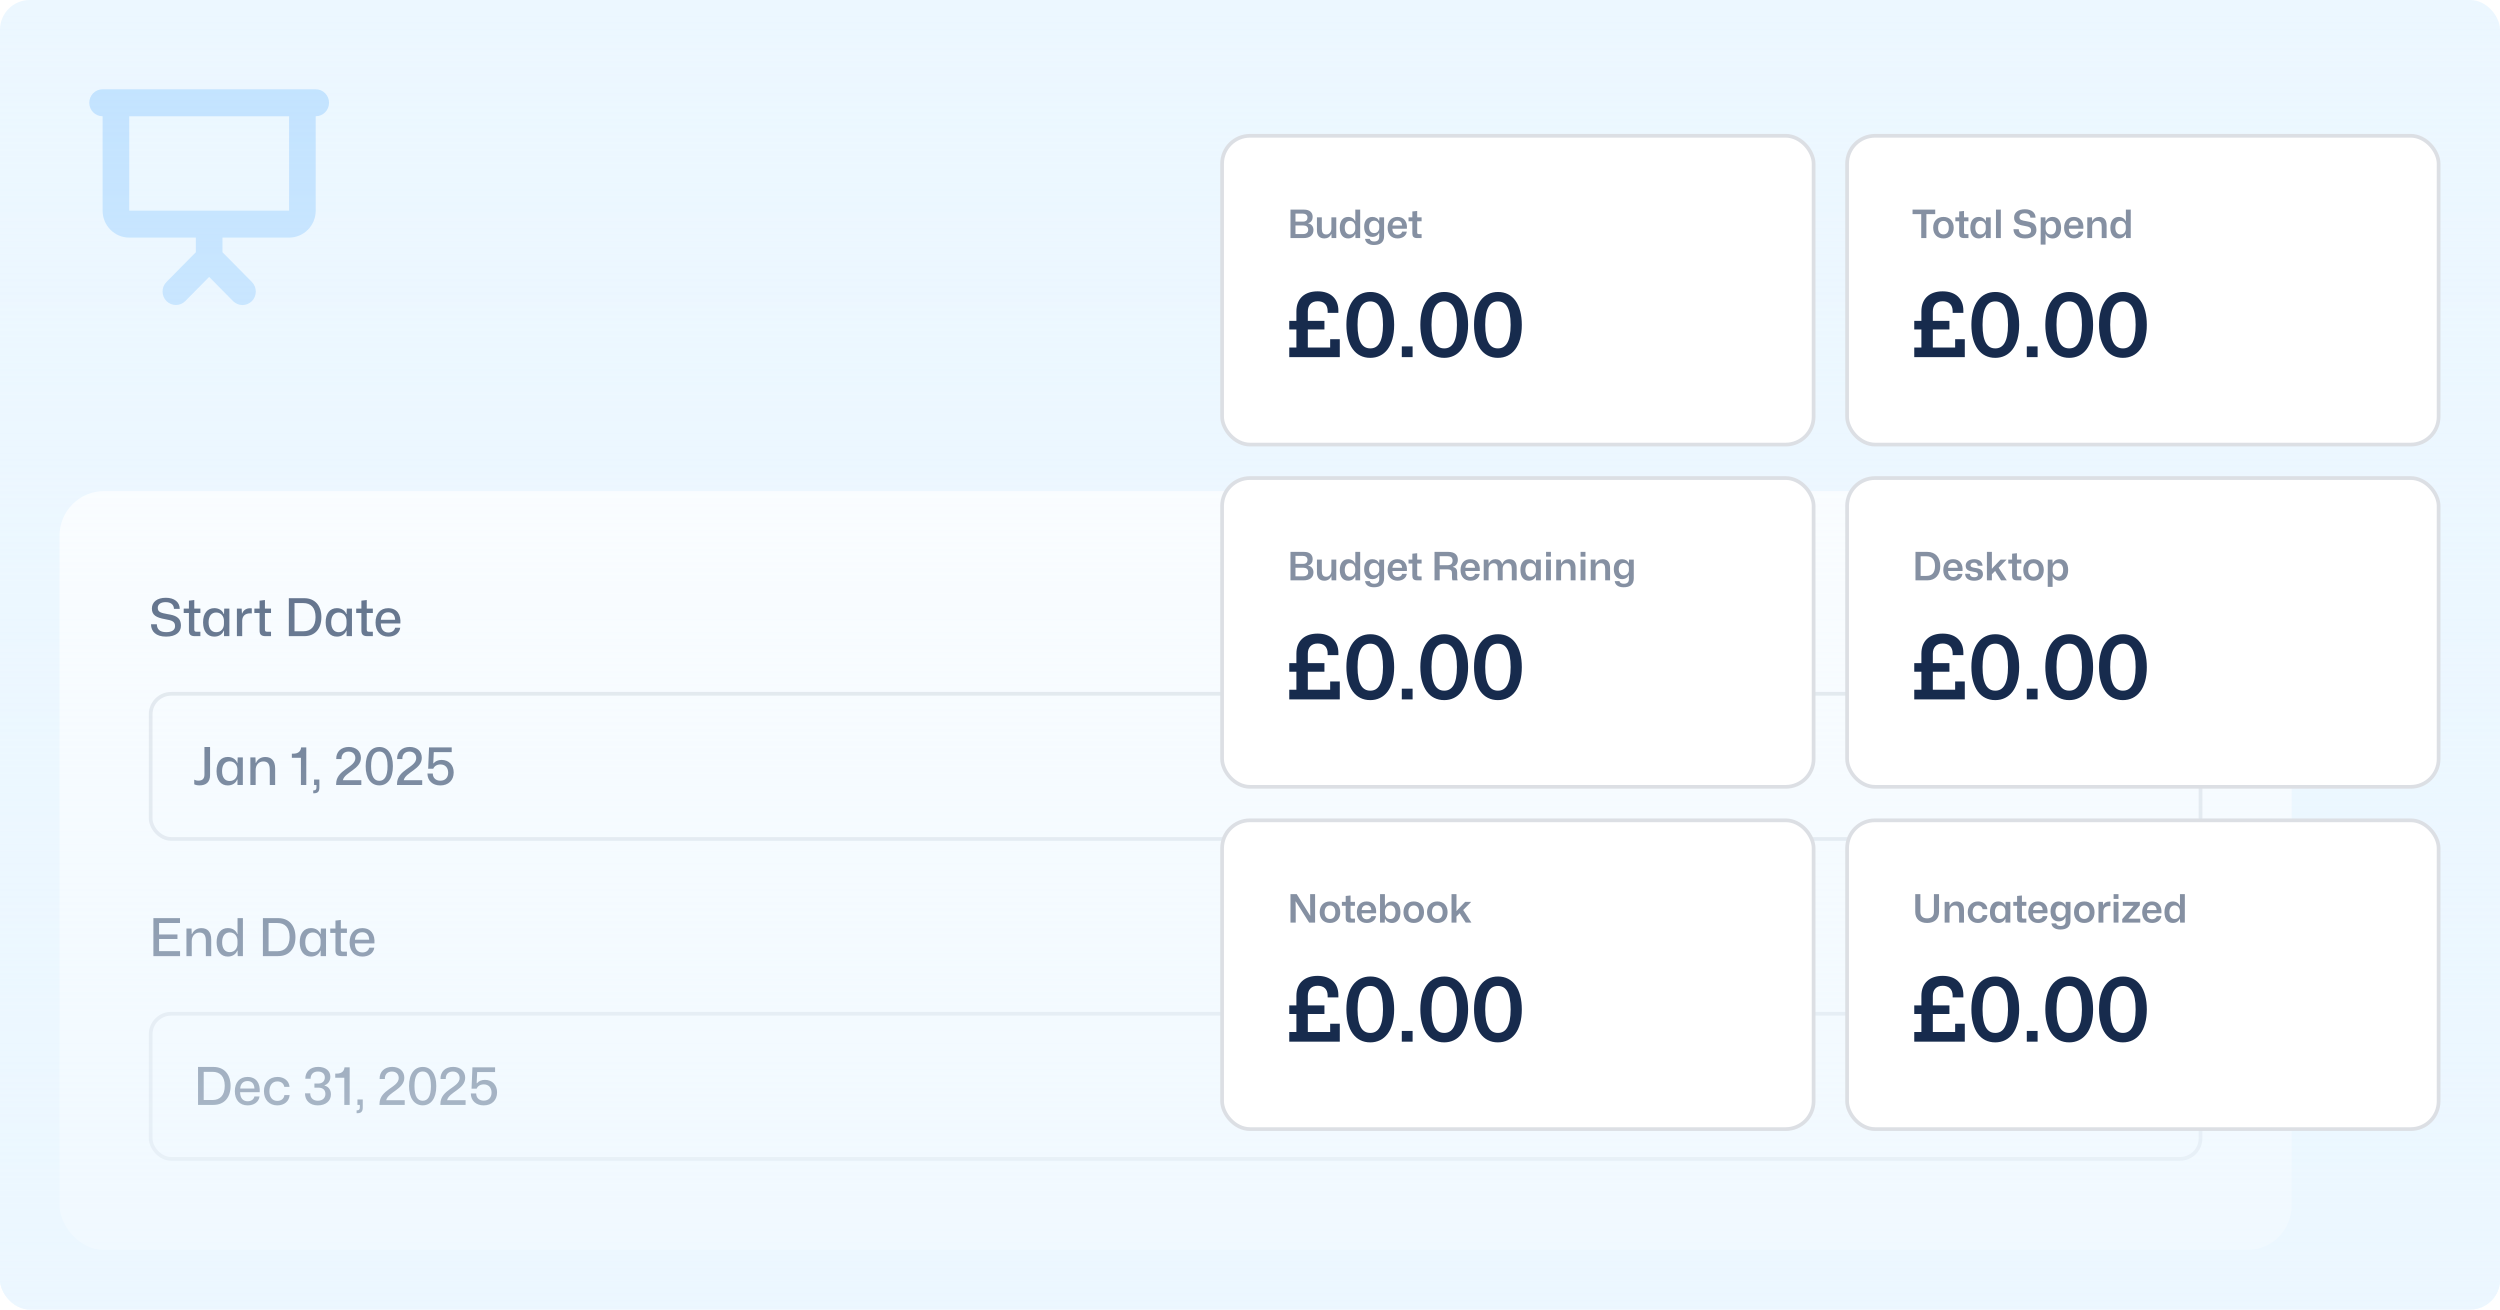 <svg width="672" height="352" viewBox="0 0 672 352" fill="none" xmlns="http://www.w3.org/2000/svg">
<g clip-path="url(#clip0_119_616)">
<rect width="672" height="352" rx="8" fill="#ECF7FF"/>
<rect x="16" y="132" width="600" height="204" rx="12" fill="white"/>
<path d="M44.648 171.126C41.932 171.126 40.616 169.768 40.588 167.808H42.156C42.184 169.11 42.94 169.922 44.676 169.922C46.104 169.922 47.056 169.404 47.056 168.326C47.056 167.108 46.37 166.772 44.368 166.436C42.03 166.03 40.826 165.344 40.826 163.594C40.826 161.802 42.24 160.682 44.578 160.682C46.916 160.682 48.288 161.872 48.316 163.664H46.762C46.72 162.446 45.838 161.858 44.522 161.858C43.178 161.858 42.408 162.46 42.408 163.384C42.408 164.518 43.178 164.742 45.138 165.092C46.944 165.386 48.638 165.834 48.638 168.186C48.638 169.936 47.252 171.126 44.648 171.126ZM52.378 171C51.16 171 50.782 170.454 50.782 169.46V164.77H49.382V163.594H50.782V161.452L52.224 161.284V163.594H53.862V164.77H52.224V169.194C52.224 169.684 52.392 169.81 52.854 169.81H53.862V171H52.378ZM57.61 171.126C55.804 171.126 54.586 169.768 54.586 167.29C54.586 164.812 55.804 163.468 57.61 163.468C58.856 163.468 59.78 164.098 60.13 165.05H60.214L60.27 163.594H61.656V171H60.214V169.53H60.13C59.78 170.482 58.856 171.126 57.61 171.126ZM58.114 169.936C59.486 169.936 60.2 168.858 60.2 167.71V166.87C60.2 165.736 59.486 164.644 58.114 164.644C56.882 164.644 56.07 165.54 56.07 167.29C56.07 169.026 56.882 169.936 58.114 169.936ZM63.676 171V163.594H64.964L65.034 164.91H65.104C65.426 163.958 66.266 163.496 67.246 163.496C67.414 163.496 67.554 163.51 67.68 163.524V164.882C67.568 164.868 67.4 164.868 67.232 164.868C65.916 164.868 65.174 165.554 65.104 166.772V171H63.676ZM71.368 171C70.15 171 69.772 170.454 69.772 169.46V164.77H68.372V163.594H69.772V161.452L71.214 161.284V163.594H72.852V164.77H71.214V169.194C71.214 169.684 71.382 169.81 71.844 169.81H72.852V171H71.368ZM77.64 171V160.794H81.77C84.71 160.794 86.39 162.838 86.39 165.904C86.39 168.97 84.71 171 81.77 171H77.64ZM79.166 169.684H81.546C83.52 169.684 84.822 168.466 84.822 165.876C84.822 163.286 83.506 162.11 81.546 162.11H79.166V169.684ZM90.559 171.126C88.753 171.126 87.535 169.768 87.535 167.29C87.535 164.812 88.753 163.468 90.559 163.468C91.805 163.468 92.729 164.098 93.079 165.05H93.163L93.219 163.594H94.605V171H93.163V169.53H93.079C92.729 170.482 91.805 171.126 90.559 171.126ZM91.063 169.936C92.435 169.936 93.149 168.858 93.149 167.71V166.87C93.149 165.736 92.435 164.644 91.063 164.644C89.831 164.644 89.019 165.54 89.019 167.29C89.019 169.026 89.831 169.936 91.063 169.936ZM98.739 171C97.521 171 97.143 170.454 97.143 169.46V164.77H95.743V163.594H97.143V161.452L98.585 161.284V163.594H100.223V164.77H98.585V169.194C98.585 169.684 98.753 169.81 99.215 169.81H100.223V171H98.739ZM104.391 171.126C102.207 171.126 100.947 169.628 100.947 167.332C100.947 164.98 102.221 163.482 104.349 163.482C106.687 163.482 107.807 165.176 107.625 167.584H102.361C102.375 169.208 103.173 170.02 104.391 170.02C105.371 170.02 106.043 169.502 106.211 168.732H107.583C107.387 170.23 106.085 171.126 104.391 171.126ZM104.349 164.588C103.215 164.588 102.487 165.288 102.375 166.604H106.211C106.169 165.204 105.413 164.588 104.349 164.588Z" fill="#172B4D"/>
<rect x="40.5" y="186.5" width="551" height="39" rx="5.5" stroke="#172B4D" stroke-opacity="0.15"/>
<path d="M53.596 211.112C53.036 211.112 52.518 210.986 52.21 210.818V209.572C52.476 209.726 52.854 209.838 53.316 209.838C54.38 209.838 54.954 209.348 54.954 208.214V200.794H56.466V208.34C56.466 210.3 55.346 211.112 53.596 211.112ZM61.229 211.126C59.423 211.126 58.205 209.768 58.205 207.29C58.205 204.812 59.423 203.468 61.229 203.468C62.475 203.468 63.399 204.098 63.749 205.05H63.833L63.889 203.594H65.275V211H63.833V209.53H63.749C63.399 210.482 62.475 211.126 61.229 211.126ZM61.733 209.936C63.105 209.936 63.819 208.858 63.819 207.71V206.87C63.819 205.736 63.105 204.644 61.733 204.644C60.501 204.644 59.689 205.54 59.689 207.29C59.689 209.026 60.501 209.936 61.733 209.936ZM67.295 211V203.594H68.667L68.723 205.064H68.807C69.241 204.014 70.221 203.482 71.313 203.482C72.825 203.482 73.959 204.336 73.959 206.604V211H72.517V206.898C72.517 205.386 71.971 204.672 70.795 204.672C69.521 204.672 68.723 205.68 68.723 206.954V211H67.295ZM80.887 211V203.692H78.451V202.586H78.843C80.187 202.586 80.845 201.914 80.943 200.906H82.329V211H80.887ZM84.194 213.226V212.456H84.404C84.894 212.428 85.062 212.12 85.062 211.644V211H84.418V209.53H85.846V211.728C85.846 212.792 85.37 213.184 84.558 213.226H84.194ZM90.35 211V210.748C90.35 206.814 95.516 206.352 95.516 203.776C95.516 202.712 94.788 202.026 93.682 202.026C92.52 202.026 91.722 202.782 91.792 204.042H90.378C90.322 202.068 91.708 200.78 93.766 200.78C95.726 200.78 97.014 201.942 97.014 203.706C97.014 206.786 92.66 207.542 92.156 209.726H97.126V211H90.35ZM101.973 211.112C99.719 211.112 98.291 209.222 98.291 205.932C98.291 202.586 99.775 200.794 101.987 200.794C104.213 200.794 105.613 202.67 105.613 205.946C105.613 209.306 104.143 211.112 101.973 211.112ZM101.959 209.88C103.331 209.88 104.171 208.718 104.171 205.946C104.171 203.174 103.331 202.012 101.959 202.012C100.587 202.012 99.747 203.16 99.747 205.946C99.747 208.718 100.587 209.88 101.959 209.88ZM106.715 211V210.748C106.715 206.814 111.881 206.352 111.881 203.776C111.881 202.712 111.153 202.026 110.047 202.026C108.885 202.026 108.087 202.782 108.157 204.042H106.743C106.687 202.068 108.073 200.78 110.131 200.78C112.091 200.78 113.379 201.942 113.379 203.706C113.379 206.786 109.025 207.542 108.521 209.726H113.491V211H106.715ZM118.352 211.126C116.252 211.126 114.908 209.838 114.894 207.92H116.336C116.336 209.082 117.134 209.852 118.366 209.852C119.696 209.852 120.466 208.97 120.466 207.696C120.466 206.324 119.64 205.484 118.38 205.484C117.414 205.484 116.742 205.96 116.462 206.632H115.09L115.328 200.906H121.418V202.166H116.602L116.462 205.162L116.546 205.19C116.952 204.63 117.764 204.266 118.674 204.266C120.676 204.266 121.95 205.652 121.95 207.64C121.95 209.726 120.55 211.126 118.352 211.126Z" fill="#172B4D"/>
<path d="M41.232 257V246.794H48.386V248.11H42.758V251.176H47.7V252.408H42.758V255.67H48.4V257H41.232ZM50.114 257V249.594H51.486L51.541 251.064H51.626C52.059 250.014 53.039 249.482 54.132 249.482C55.644 249.482 56.778 250.336 56.778 252.604V257H55.336V252.898C55.336 251.386 54.789 250.672 53.614 250.672C52.34 250.672 51.541 251.68 51.541 252.954V257H50.114ZM61.247 257.126C59.441 257.126 58.223 255.768 58.223 253.29C58.223 250.812 59.441 249.468 61.247 249.468C62.493 249.468 63.417 250.098 63.767 251.05H63.851V246.794H65.293V257H63.907L63.851 255.53H63.767C63.417 256.482 62.493 257.126 61.247 257.126ZM61.751 255.936C63.123 255.936 63.837 254.858 63.837 253.71V252.87C63.837 251.736 63.123 250.644 61.751 250.644C60.519 250.644 59.707 251.54 59.707 253.29C59.707 255.026 60.519 255.936 61.751 255.936ZM70.668 257V246.794H74.797C77.737 246.794 79.418 248.838 79.418 251.904C79.418 254.97 77.737 257 74.797 257H70.668ZM72.194 255.684H74.573C76.547 255.684 77.85 254.466 77.85 251.876C77.85 249.286 76.534 248.11 74.573 248.11H72.194V255.684ZM83.587 257.126C81.781 257.126 80.563 255.768 80.563 253.29C80.563 250.812 81.781 249.468 83.587 249.468C84.833 249.468 85.757 250.098 86.107 251.05H86.191L86.247 249.594H87.633V257H86.191V255.53H86.107C85.757 256.482 84.833 257.126 83.587 257.126ZM84.091 255.936C85.463 255.936 86.177 254.858 86.177 253.71V252.87C86.177 251.736 85.463 250.644 84.091 250.644C82.859 250.644 82.047 251.54 82.047 253.29C82.047 255.026 82.859 255.936 84.091 255.936ZM91.766 257C90.549 257 90.171 256.454 90.171 255.46V250.77H88.77V249.594H90.171V247.452L91.612 247.284V249.594H93.251V250.77H91.612V255.194C91.612 255.684 91.781 255.81 92.243 255.81H93.251V257H91.766ZM97.419 257.126C95.235 257.126 93.975 255.628 93.975 253.332C93.975 250.98 95.249 249.482 97.377 249.482C99.715 249.482 100.835 251.176 100.653 253.584H95.389C95.403 255.208 96.201 256.02 97.419 256.02C98.399 256.02 99.071 255.502 99.239 254.732H100.611C100.415 256.23 99.113 257.126 97.419 257.126ZM97.377 250.588C96.243 250.588 95.515 251.288 95.403 252.604H99.239C99.197 251.204 98.441 250.588 97.377 250.588Z" fill="#172B4D"/>
<rect x="40.5" y="272.5" width="551" height="39" rx="5.5" stroke="#172B4D" stroke-opacity="0.15"/>
<path d="M53.232 297V286.794H57.362C60.302 286.794 61.982 288.838 61.982 291.904C61.982 294.97 60.302 297 57.362 297H53.232ZM54.758 295.684H57.138C59.112 295.684 60.414 294.466 60.414 291.876C60.414 289.286 59.098 288.11 57.138 288.11H54.758V295.684ZM66.571 297.126C64.387 297.126 63.127 295.628 63.127 293.332C63.127 290.98 64.401 289.482 66.529 289.482C68.867 289.482 69.987 291.176 69.805 293.584H64.541C64.555 295.208 65.353 296.02 66.571 296.02C67.551 296.02 68.223 295.502 68.391 294.732H69.763C69.567 296.23 68.265 297.126 66.571 297.126ZM66.529 290.588C65.395 290.588 64.667 291.288 64.555 292.604H68.391C68.349 291.204 67.593 290.588 66.529 290.588ZM74.545 297.126C72.375 297.126 70.947 295.6 70.947 293.304C70.947 291.008 72.375 289.482 74.601 289.482C76.393 289.482 77.709 290.56 77.821 292.156H76.421C76.253 291.19 75.511 290.686 74.559 290.686C73.187 290.686 72.417 291.736 72.417 293.318C72.417 294.984 73.257 295.922 74.545 295.922C75.623 295.922 76.337 295.292 76.449 294.354H77.849C77.737 296.034 76.393 297.126 74.545 297.126ZM85.425 297.126C83.284 297.126 81.981 295.838 81.981 293.892H83.395C83.368 295.082 84.18 295.88 85.425 295.88C86.657 295.88 87.469 295.166 87.469 294.06C87.469 292.926 86.728 292.366 85.621 292.366H84.516V291.26H85.537C86.7 291.26 87.316 290.546 87.316 289.608C87.316 288.6 86.573 288.026 85.454 288.026C84.207 288.026 83.493 288.796 83.48 289.972H82.066C82.066 288.04 83.424 286.78 85.51 286.78C87.511 286.78 88.799 287.83 88.799 289.44C88.799 290.56 88.169 291.414 87.231 291.722V291.806C88.323 292.072 88.954 292.968 88.954 294.186C88.954 295.95 87.54 297.126 85.425 297.126ZM92.549 297V289.692H90.113V288.586H90.505C91.849 288.586 92.507 287.914 92.605 286.906H93.991V297H92.549ZM95.856 299.226V298.456H96.067C96.556 298.428 96.725 298.12 96.725 297.644V297H96.081V295.53H97.508V297.728C97.508 298.792 97.032 299.184 96.221 299.226H95.856ZM102.012 297V296.748C102.012 292.814 107.178 292.352 107.178 289.776C107.178 288.712 106.45 288.026 105.344 288.026C104.182 288.026 103.384 288.782 103.454 290.042H102.04C101.984 288.068 103.37 286.78 105.428 286.78C107.388 286.78 108.676 287.942 108.676 289.706C108.676 292.786 104.322 293.542 103.818 295.726H108.788V297H102.012ZM113.635 297.112C111.381 297.112 109.953 295.222 109.953 291.932C109.953 288.586 111.437 286.794 113.649 286.794C115.875 286.794 117.275 288.67 117.275 291.946C117.275 295.306 115.805 297.112 113.635 297.112ZM113.621 295.88C114.993 295.88 115.833 294.718 115.833 291.946C115.833 289.174 114.993 288.012 113.621 288.012C112.249 288.012 111.409 289.16 111.409 291.946C111.409 294.718 112.249 295.88 113.621 295.88ZM118.377 297V296.748C118.377 292.814 123.543 292.352 123.543 289.776C123.543 288.712 122.815 288.026 121.709 288.026C120.547 288.026 119.749 288.782 119.819 290.042H118.405C118.349 288.068 119.735 286.78 121.793 286.78C123.753 286.78 125.041 287.942 125.041 289.706C125.041 292.786 120.687 293.542 120.183 295.726H125.153V297H118.377ZM130.014 297.126C127.914 297.126 126.57 295.838 126.556 293.92H127.998C127.998 295.082 128.796 295.852 130.028 295.852C131.358 295.852 132.128 294.97 132.128 293.696C132.128 292.324 131.302 291.484 130.042 291.484C129.076 291.484 128.404 291.96 128.124 292.632H126.752L126.99 286.906H133.08V288.166H128.264L128.124 291.162L128.208 291.19C128.614 290.63 129.426 290.266 130.336 290.266C132.338 290.266 133.612 291.652 133.612 293.64C133.612 295.726 132.212 297.126 130.014 297.126Z" fill="#172B4D"/>
<path d="M27.58 24C25.6 24 24 25.62 24 27.625C24 29.629 25.6 31.249 27.58 31.249V56.62C27.58 60.618 30.791 63.869 34.741 63.869H52.642V67.799L44.743 75.796C43.344 77.212 43.344 79.511 44.743 80.927C46.142 82.343 48.413 82.343 49.811 80.927L56.222 74.437L62.644 80.938C64.043 82.354 66.314 82.354 67.713 80.938C69.111 79.522 69.111 77.223 67.713 75.807L59.803 67.799V63.869H77.704C81.653 63.869 84.864 60.618 84.864 56.62V31.249C86.844 31.249 88.445 29.629 88.445 27.625C88.445 25.62 86.844 24 84.864 24H81.284H31.16H27.58ZM34.741 31.249H77.704V56.62H56.222H34.741V31.249Z" fill="#C1E2FF"/>
<rect opacity="0.8" width="672" height="352" fill="url(#paint0_linear_119_616)"/>
<g filter="url(#filter0_ddd_119_616)">
<rect x="328.5" y="16.5" width="159" height="83" rx="7.5" fill="white"/>
<rect x="328.5" y="16.5" width="159" height="83" rx="7.5" stroke="#DCDFE4"/>
<path d="M346.882 44V36.346H350.526C352.059 36.346 352.846 37.133 352.846 38.309C352.846 39.107 352.437 39.779 351.66 39.989V40.062C352.573 40.241 353.056 40.955 353.056 41.827C353.056 43.244 352.059 44 350.368 44H346.882ZM348.226 39.569H350.253C351.072 39.569 351.45 39.139 351.45 38.498C351.45 37.794 350.946 37.416 350.169 37.416H348.226V39.569ZM348.226 42.919H350.221C351.187 42.919 351.639 42.446 351.639 41.742C351.639 40.986 351.135 40.608 350.316 40.608H348.226V42.919ZM355.998 44.094C354.717 44.094 353.993 43.328 353.993 41.879V38.414H355.305V41.532C355.305 42.488 355.652 43.023 356.502 43.023C357.353 43.023 357.878 42.341 357.878 41.459V38.414H359.19V44H357.93L357.878 42.919H357.815C357.531 43.675 356.828 44.094 355.998 44.094ZM362.385 44.094C361.041 44.094 360.138 43.097 360.138 41.207C360.138 39.306 361.041 38.309 362.385 38.309C363.288 38.309 363.96 38.761 364.233 39.443H364.307V36.346H365.619L365.609 44H364.349L364.307 42.961H364.233C363.96 43.643 363.288 44.094 362.385 44.094ZM362.879 43.023C363.813 43.023 364.286 42.278 364.286 41.49V40.913C364.286 40.115 363.813 39.38 362.879 39.38C362.039 39.38 361.472 39.978 361.472 41.207C361.472 42.425 362.039 43.023 362.879 43.023ZM369.305 45.858C367.898 45.858 367.027 45.218 366.932 44.21H368.192C368.276 44.641 368.696 44.913 369.337 44.913C370.282 44.913 370.733 44.525 370.733 43.622V42.593H370.66C370.408 43.244 369.746 43.675 368.896 43.675C367.552 43.675 366.68 42.73 366.68 40.986C366.68 39.254 367.573 38.309 368.917 38.309C369.757 38.309 370.408 38.729 370.66 39.37H370.733L370.775 38.414H372.046V43.412C372.046 45.218 370.943 45.858 369.305 45.858ZM369.368 42.656C370.25 42.656 370.712 41.995 370.733 41.322V40.651C370.702 39.989 370.25 39.328 369.379 39.328C368.549 39.328 368.014 39.905 368.014 40.986C368.014 42.089 368.56 42.656 369.368 42.656ZM375.664 44.094C373.973 44.094 372.997 42.961 372.997 41.239C372.997 39.443 373.994 38.309 375.622 38.309C377.449 38.309 378.331 39.632 378.173 41.48H374.278C374.288 42.551 374.834 43.097 375.664 43.097C376.325 43.097 376.777 42.761 376.903 42.257H378.142C377.995 43.391 376.997 44.094 375.664 44.094ZM375.622 39.306C374.855 39.306 374.362 39.779 374.288 40.63H376.882C376.85 39.727 376.346 39.306 375.622 39.306ZM380.961 44C379.922 44 379.638 43.528 379.638 42.73V39.474H378.609V38.414H379.638V36.839L380.94 36.703V38.414H382.127V39.474H380.94V42.488C380.94 42.845 381.087 42.929 381.413 42.929H382.127V44H380.961Z" fill="#8590A2"/>
<path d="M346.552 76V73.408H348.472V68.56H346.552V66.256H348.472V63.712C348.472 60.208 350.728 58.312 354.184 58.312C357.688 58.312 359.752 60.304 359.752 63.472V64.096H356.872V63.64C356.872 61.888 355.84 60.976 354.208 60.976C352.456 60.976 351.544 62.056 351.544 63.712V66.256H356.008V68.56H351.544V73.408H357.544V71.176H360.136V76H346.552ZM368.318 76.192C364.334 76.192 361.91 72.88 361.91 67.312C361.91 61.6 364.478 58.48 368.366 58.48C372.326 58.48 374.75 61.792 374.75 67.336C374.75 73.072 372.158 76.192 368.318 76.192ZM368.342 73.648C370.382 73.648 371.75 71.992 371.75 67.312C371.75 62.656 370.382 61.024 368.342 61.024C366.254 61.024 364.91 62.656 364.91 67.312C364.91 71.992 366.254 73.648 368.342 73.648ZM376.803 76V73.12H379.707V76H376.803ZM388.193 76.192C384.209 76.192 381.785 72.88 381.785 67.312C381.785 61.6 384.353 58.48 388.241 58.48C392.201 58.48 394.625 61.792 394.625 67.336C394.625 73.072 392.033 76.192 388.193 76.192ZM388.217 73.648C390.257 73.648 391.625 71.992 391.625 67.312C391.625 62.656 390.257 61.024 388.217 61.024C386.129 61.024 384.785 62.656 384.785 67.312C384.785 71.992 386.129 73.648 388.217 73.648ZM402.63 76.192C398.646 76.192 396.222 72.88 396.222 67.312C396.222 61.6 398.79 58.48 402.678 58.48C406.638 58.48 409.062 61.792 409.062 67.336C409.062 73.072 406.47 76.192 402.63 76.192ZM402.654 73.648C404.694 73.648 406.062 71.992 406.062 67.312C406.062 62.656 404.694 61.024 402.654 61.024C400.566 61.024 399.222 62.656 399.222 67.312C399.222 71.992 400.566 73.648 402.654 73.648Z" fill="#172B4D"/>
<rect x="496.5" y="16.5" width="159" height="83" rx="7.5" fill="white"/>
<rect x="496.5" y="16.5" width="159" height="83" rx="7.5" stroke="#DCDFE4"/>
<path d="M516.426 44V37.553H514.095V36.346H520.185V37.553H517.812V44H516.426ZM522.41 44.094C520.751 44.094 519.638 43.002 519.638 41.207C519.638 39.485 520.677 38.309 522.41 38.309C524.058 38.309 525.161 39.411 525.161 41.207C525.161 42.929 524.132 44.094 522.41 44.094ZM522.399 43.013C523.26 43.013 523.838 42.404 523.838 41.207C523.838 40.02 523.281 39.391 522.41 39.391C521.538 39.391 520.961 40.01 520.961 41.207C520.961 42.383 521.517 43.013 522.399 43.013ZM527.951 44C526.912 44 526.628 43.528 526.628 42.73V39.474H525.599V38.414H526.628V36.839L527.93 36.703V38.414H529.117V39.474H527.93V42.488C527.93 42.845 528.077 42.929 528.403 42.929H529.117V44H527.951ZM531.872 44.094C530.528 44.094 529.625 43.097 529.625 41.207C529.625 39.306 530.528 38.309 531.872 38.309C532.775 38.309 533.447 38.761 533.72 39.443H533.794L533.846 38.414H535.106V44H533.794V42.961H533.72C533.447 43.643 532.775 44.094 531.872 44.094ZM532.366 43.023C533.3 43.023 533.773 42.278 533.773 41.49V40.913C533.773 40.115 533.3 39.38 532.366 39.38C531.526 39.38 530.959 39.978 530.959 41.207C530.959 42.425 531.526 43.023 532.366 43.023ZM536.514 44V36.346H537.826V44H536.514ZM544.321 44.094C542.273 44.094 541.234 43.076 541.223 41.606H542.641C542.662 42.467 543.176 43.023 544.373 43.023C545.329 43.023 545.948 42.677 545.948 41.963C545.948 41.144 545.497 40.934 544.048 40.693C542.294 40.409 541.391 39.831 541.391 38.508C541.391 37.123 542.483 36.251 544.3 36.251C546.074 36.251 547.145 37.154 547.156 38.508H545.759C545.717 37.679 545.098 37.312 544.247 37.312C543.365 37.312 542.83 37.711 542.83 38.33C542.83 39.107 543.386 39.243 544.783 39.474C546.106 39.695 547.397 40.031 547.397 41.827C547.397 43.17 546.347 44.094 544.321 44.094ZM548.531 45.754L548.542 38.414H549.802L549.844 39.443H549.928C550.19 38.761 550.862 38.309 551.765 38.309C553.109 38.309 554.023 39.306 554.023 41.207C554.023 43.097 553.109 44.105 551.765 44.105C550.862 44.105 550.19 43.643 549.928 42.971H549.844V45.754H548.531ZM551.282 43.034C552.122 43.034 552.679 42.435 552.679 41.207C552.679 39.978 552.122 39.38 551.282 39.38C550.337 39.38 549.865 40.126 549.865 40.913V41.501C549.865 42.288 550.337 43.034 551.282 43.034ZM557.496 44.094C555.806 44.094 554.829 42.961 554.829 41.239C554.829 39.443 555.827 38.309 557.454 38.309C559.281 38.309 560.163 39.632 560.006 41.48H556.11C556.121 42.551 556.667 43.097 557.496 43.097C558.158 43.097 558.609 42.761 558.735 42.257H559.974C559.827 43.391 558.83 44.094 557.496 44.094ZM557.454 39.306C556.688 39.306 556.194 39.779 556.121 40.63H558.714C558.683 39.727 558.179 39.306 557.454 39.306ZM561.061 44V38.414H562.321L562.374 39.474H562.437C562.752 38.708 563.466 38.309 564.274 38.309C565.408 38.309 566.259 38.96 566.259 40.651V44H564.946V40.934C564.946 39.884 564.589 39.391 563.77 39.391C562.888 39.391 562.374 40.084 562.374 40.923V44H561.061ZM569.514 44.094C568.17 44.094 567.267 43.097 567.267 41.207C567.267 39.306 568.17 38.309 569.514 38.309C570.417 38.309 571.089 38.761 571.362 39.443H571.436V36.346H572.748L572.738 44H571.478L571.436 42.961H571.362C571.089 43.643 570.417 44.094 569.514 44.094ZM570.008 43.023C570.942 43.023 571.415 42.278 571.415 41.49V40.913C571.415 40.115 570.942 39.38 570.008 39.38C569.168 39.38 568.601 39.978 568.601 41.207C568.601 42.425 569.168 43.023 570.008 43.023Z" fill="#8590A2"/>
<path d="M514.552 76V73.408H516.472V68.56H514.552V66.256H516.472V63.712C516.472 60.208 518.728 58.312 522.184 58.312C525.688 58.312 527.752 60.304 527.752 63.472V64.096H524.872V63.64C524.872 61.888 523.84 60.976 522.208 60.976C520.456 60.976 519.544 62.056 519.544 63.712V66.256H524.008V68.56H519.544V73.408H525.544V71.176H528.136V76H514.552ZM536.318 76.192C532.334 76.192 529.91 72.88 529.91 67.312C529.91 61.6 532.478 58.48 536.366 58.48C540.326 58.48 542.75 61.792 542.75 67.336C542.75 73.072 540.158 76.192 536.318 76.192ZM536.342 73.648C538.382 73.648 539.75 71.992 539.75 67.312C539.75 62.656 538.382 61.024 536.342 61.024C534.254 61.024 532.91 62.656 532.91 67.312C532.91 71.992 534.254 73.648 536.342 73.648ZM544.803 76V73.12H547.707V76H544.803ZM556.193 76.192C552.209 76.192 549.785 72.88 549.785 67.312C549.785 61.6 552.353 58.48 556.241 58.48C560.201 58.48 562.625 61.792 562.625 67.336C562.625 73.072 560.033 76.192 556.193 76.192ZM556.217 73.648C558.257 73.648 559.625 71.992 559.625 67.312C559.625 62.656 558.257 61.024 556.217 61.024C554.129 61.024 552.785 62.656 552.785 67.312C552.785 71.992 554.129 73.648 556.217 73.648ZM570.63 76.192C566.646 76.192 564.222 72.88 564.222 67.312C564.222 61.6 566.79 58.48 570.678 58.48C574.638 58.48 577.062 61.792 577.062 67.336C577.062 73.072 574.47 76.192 570.63 76.192ZM570.654 73.648C572.694 73.648 574.062 71.992 574.062 67.312C574.062 62.656 572.694 61.024 570.654 61.024C568.566 61.024 567.222 62.656 567.222 67.312C567.222 71.992 568.566 73.648 570.654 73.648Z" fill="#172B4D"/>
<rect x="328.5" y="108.5" width="159" height="83" rx="7.5" fill="white"/>
<rect x="328.5" y="108.5" width="159" height="83" rx="7.5" stroke="#DCDFE4"/>
<path d="M346.882 136V128.345H350.526C352.059 128.345 352.846 129.133 352.846 130.309C352.846 131.107 352.437 131.779 351.66 131.989V132.062C352.573 132.241 353.056 132.955 353.056 133.826C353.056 135.244 352.059 136 350.368 136H346.882ZM348.226 131.569H350.253C351.072 131.569 351.45 131.138 351.45 130.498C351.45 129.794 350.946 129.416 350.169 129.416H348.226V131.569ZM348.226 134.918H350.221C351.187 134.918 351.639 134.446 351.639 133.742C351.639 132.986 351.135 132.608 350.316 132.608H348.226V134.918ZM355.998 136.095C354.717 136.095 353.993 135.328 353.993 133.879V130.414H355.305V133.532C355.305 134.488 355.652 135.023 356.502 135.023C357.353 135.023 357.878 134.341 357.878 133.459V130.414H359.19V136H357.93L357.878 134.918H357.815C357.531 135.674 356.828 136.095 355.998 136.095ZM362.385 136.095C361.041 136.095 360.138 135.097 360.138 133.207C360.138 131.306 361.041 130.309 362.385 130.309C363.288 130.309 363.96 130.76 364.233 131.443H364.307V128.345H365.619L365.609 136H364.349L364.307 134.96H364.233C363.96 135.643 363.288 136.095 362.385 136.095ZM362.879 135.023C363.813 135.023 364.286 134.278 364.286 133.49V132.913C364.286 132.115 363.813 131.38 362.879 131.38C362.039 131.38 361.472 131.978 361.472 133.207C361.472 134.425 362.039 135.023 362.879 135.023ZM369.305 137.859C367.898 137.859 367.027 137.218 366.932 136.21H368.192C368.276 136.641 368.696 136.914 369.337 136.914C370.282 136.914 370.733 136.525 370.733 135.622V134.593H370.66C370.408 135.244 369.746 135.674 368.896 135.674C367.552 135.674 366.68 134.729 366.68 132.986C366.68 131.254 367.573 130.309 368.917 130.309C369.757 130.309 370.408 130.729 370.66 131.369H370.733L370.775 130.414H372.046V135.412C372.046 137.218 370.943 137.859 369.305 137.859ZM369.368 134.656C370.25 134.656 370.712 133.994 370.733 133.322V132.65C370.702 131.989 370.25 131.327 369.379 131.327C368.549 131.327 368.014 131.905 368.014 132.986C368.014 134.089 368.56 134.656 369.368 134.656ZM375.664 136.095C373.973 136.095 372.997 134.96 372.997 133.238C372.997 131.443 373.994 130.309 375.622 130.309C377.449 130.309 378.331 131.632 378.173 133.48H374.278C374.288 134.551 374.834 135.097 375.664 135.097C376.325 135.097 376.777 134.761 376.903 134.257H378.142C377.995 135.391 376.997 136.095 375.664 136.095ZM375.622 131.306C374.855 131.306 374.362 131.779 374.288 132.629H376.882C376.85 131.726 376.346 131.306 375.622 131.306ZM380.961 136C379.922 136 379.638 135.527 379.638 134.729V131.474H378.609V130.414H379.638V128.839L380.94 128.702V130.414H382.127V131.474H380.94V134.488C380.94 134.845 381.087 134.929 381.413 134.929H382.127V136H380.961ZM385.601 136V128.345H389.276C390.998 128.345 391.869 129.122 391.869 130.498C391.869 131.422 391.376 132.125 390.536 132.335V132.409C391.334 132.556 391.691 133.039 391.691 133.9V135.139C391.691 135.412 391.691 135.706 391.817 136H390.42C390.326 135.8 390.294 135.506 390.294 135.128V134.141C390.294 133.427 390.042 133.039 389.034 133.039H386.987V136H385.601ZM386.987 131.926H389.076C390.063 131.926 390.452 131.411 390.452 130.687C390.452 129.836 389.895 129.5 389.076 129.5H386.987V131.926ZM395.259 136.095C393.568 136.095 392.592 134.96 392.592 133.238C392.592 131.443 393.589 130.309 395.217 130.309C397.044 130.309 397.926 131.632 397.768 133.48H393.873C393.883 134.551 394.429 135.097 395.259 135.097C395.92 135.097 396.372 134.761 396.498 134.257H397.737C397.59 135.391 396.592 136.095 395.259 136.095ZM395.217 131.306C394.45 131.306 393.957 131.779 393.883 132.629H396.477C396.445 131.726 395.941 131.306 395.217 131.306ZM398.824 136V130.414H400.095L400.137 131.474H400.2C400.494 130.708 401.197 130.309 401.974 130.309C402.783 130.309 403.476 130.666 403.77 131.59H403.854C404.137 130.739 404.893 130.309 405.754 130.309C406.846 130.309 407.686 130.96 407.686 132.65V136H406.374V132.934C406.374 131.884 406.027 131.39 405.25 131.39C404.41 131.39 403.917 132.083 403.917 132.923V136H402.594V132.934C402.594 131.884 402.247 131.39 401.481 131.39C400.63 131.39 400.137 132.083 400.137 132.923V136H398.824ZM410.937 136.095C409.593 136.095 408.69 135.097 408.69 133.207C408.69 131.306 409.593 130.309 410.937 130.309C411.84 130.309 412.512 130.76 412.785 131.443H412.859L412.911 130.414H414.171V136H412.859V134.96H412.785C412.512 135.643 411.84 136.095 410.937 136.095ZM411.431 135.023C412.365 135.023 412.838 134.278 412.838 133.49V132.913C412.838 132.115 412.365 131.38 411.431 131.38C410.591 131.38 410.024 131.978 410.024 133.207C410.024 134.425 410.591 135.023 411.431 135.023ZM415.579 129.626V128.345H416.891V129.626H415.579ZM415.579 136V130.414H416.891V136H415.579ZM418.307 136V130.414H419.567L419.619 131.474H419.682C419.997 130.708 420.711 130.309 421.52 130.309C422.654 130.309 423.504 130.96 423.504 132.65V136H422.192V132.934C422.192 131.884 421.835 131.39 421.016 131.39C420.134 131.39 419.619 132.083 419.619 132.923V136H418.307ZM424.859 129.626V128.345H426.171V129.626H424.859ZM424.859 136V130.414H426.171V136H424.859ZM427.586 136V130.414H428.846L428.899 131.474H428.962C429.277 130.708 429.991 130.309 430.799 130.309C431.933 130.309 432.784 130.96 432.784 132.65V136H431.471V132.934C431.471 131.884 431.114 131.39 430.295 131.39C429.413 131.39 428.899 132.083 428.899 132.923V136H427.586ZM436.417 137.859C435.01 137.859 434.139 137.218 434.044 136.21H435.304C435.388 136.641 435.808 136.914 436.449 136.914C437.394 136.914 437.845 136.525 437.845 135.622V134.593H437.772C437.52 135.244 436.858 135.674 436.008 135.674C434.664 135.674 433.792 134.729 433.792 132.986C433.792 131.254 434.685 130.309 436.029 130.309C436.869 130.309 437.52 130.729 437.772 131.369H437.845L437.887 130.414H439.158V135.412C439.158 137.218 438.055 137.859 436.417 137.859ZM436.48 134.656C437.362 134.656 437.824 133.994 437.845 133.322V132.65C437.814 131.989 437.362 131.327 436.491 131.327C435.661 131.327 435.126 131.905 435.126 132.986C435.126 134.089 435.672 134.656 436.48 134.656Z" fill="#8590A2"/>
<path d="M346.552 168V165.408H348.472V160.56H346.552V158.256H348.472V155.712C348.472 152.208 350.728 150.312 354.184 150.312C357.688 150.312 359.752 152.304 359.752 155.472V156.096H356.872V155.64C356.872 153.888 355.84 152.976 354.208 152.976C352.456 152.976 351.544 154.056 351.544 155.712V158.256H356.008V160.56H351.544V165.408H357.544V163.176H360.136V168H346.552ZM368.318 168.192C364.334 168.192 361.91 164.88 361.91 159.312C361.91 153.6 364.478 150.48 368.366 150.48C372.326 150.48 374.75 153.792 374.75 159.336C374.75 165.072 372.158 168.192 368.318 168.192ZM368.342 165.648C370.382 165.648 371.75 163.992 371.75 159.312C371.75 154.656 370.382 153.024 368.342 153.024C366.254 153.024 364.91 154.656 364.91 159.312C364.91 163.992 366.254 165.648 368.342 165.648ZM376.803 168V165.12H379.707V168H376.803ZM388.193 168.192C384.209 168.192 381.785 164.88 381.785 159.312C381.785 153.6 384.353 150.48 388.241 150.48C392.201 150.48 394.625 153.792 394.625 159.336C394.625 165.072 392.033 168.192 388.193 168.192ZM388.217 165.648C390.257 165.648 391.625 163.992 391.625 159.312C391.625 154.656 390.257 153.024 388.217 153.024C386.129 153.024 384.785 154.656 384.785 159.312C384.785 163.992 386.129 165.648 388.217 165.648ZM402.63 168.192C398.646 168.192 396.222 164.88 396.222 159.312C396.222 153.6 398.79 150.48 402.678 150.48C406.638 150.48 409.062 153.792 409.062 159.336C409.062 165.072 406.47 168.192 402.63 168.192ZM402.654 165.648C404.694 165.648 406.062 163.992 406.062 159.312C406.062 154.656 404.694 153.024 402.654 153.024C400.566 153.024 399.222 154.656 399.222 159.312C399.222 163.992 400.566 165.648 402.654 165.648Z" fill="#172B4D"/>
<rect x="496.5" y="108.5" width="159" height="83" rx="7.5" fill="white"/>
<rect x="496.5" y="108.5" width="159" height="83" rx="7.5" stroke="#DCDFE4"/>
<path d="M514.882 136V128.345H518.053C520.3 128.345 521.55 129.878 521.55 132.178C521.55 134.467 520.29 136 518.053 136H514.882ZM516.268 134.803H517.843C519.198 134.803 520.132 134.047 520.132 132.146C520.132 130.277 519.198 129.532 517.843 129.532H516.268V134.803ZM525.022 136.095C523.332 136.095 522.355 134.96 522.355 133.238C522.355 131.443 523.353 130.309 524.98 130.309C526.807 130.309 527.689 131.632 527.532 133.48H523.636C523.647 134.551 524.193 135.097 525.022 135.097C525.684 135.097 526.135 134.761 526.261 134.257H527.5C527.353 135.391 526.356 136.095 525.022 136.095ZM524.98 131.306C524.214 131.306 523.72 131.779 523.647 132.629H526.24C526.209 131.726 525.705 131.306 524.98 131.306ZM530.624 136.105C529.133 136.105 528.22 135.359 528.23 134.236H529.522C529.532 134.876 529.984 135.16 530.666 135.16C531.328 135.16 531.674 134.908 531.674 134.467C531.674 133.952 531.349 133.826 530.488 133.7C529.06 133.49 528.377 133.112 528.377 132.041C528.377 131.002 529.291 130.309 530.666 130.309C532.01 130.309 532.882 131.002 532.903 132.073H531.611C531.601 131.495 531.223 131.243 530.635 131.243C530.036 131.243 529.69 131.495 529.69 131.926C529.69 132.398 530.068 132.545 531.002 132.671C532.336 132.85 533.018 133.249 533.018 134.351C533.018 135.475 532.063 136.105 530.624 136.105ZM534.083 136V128.345H535.417V132.902L535.889 132.367L537.758 130.414H539.386L537.223 132.608L539.438 136H537.895L536.635 134.057L536.299 133.48L535.417 134.351V136H534.083ZM542.173 136C541.134 136 540.85 135.527 540.85 134.729V131.474H539.821V130.414H540.85V128.839L542.152 128.702V130.414H543.339V131.474H542.152V134.488C542.152 134.845 542.299 134.929 542.625 134.929H543.339V136H542.173ZM546.619 136.095C544.96 136.095 543.847 135.002 543.847 133.207C543.847 131.485 544.887 130.309 546.619 130.309C548.268 130.309 549.37 131.411 549.37 133.207C549.37 134.929 548.341 136.095 546.619 136.095ZM546.609 135.013C547.47 135.013 548.047 134.404 548.047 133.207C548.047 132.02 547.491 131.39 546.619 131.39C545.748 131.39 545.17 132.01 545.17 133.207C545.17 134.383 545.727 135.013 546.609 135.013ZM550.428 137.754L550.439 130.414H551.699L551.741 131.443H551.825C552.087 130.76 552.759 130.309 553.662 130.309C555.006 130.309 555.92 131.306 555.92 133.207C555.92 135.097 555.006 136.105 553.662 136.105C552.759 136.105 552.087 135.643 551.825 134.971H551.741V137.754H550.428ZM553.179 135.034C554.019 135.034 554.576 134.435 554.576 133.207C554.576 131.978 554.019 131.38 553.179 131.38C552.234 131.38 551.762 132.125 551.762 132.913V133.501C551.762 134.288 552.234 135.034 553.179 135.034Z" fill="#8590A2"/>
<path d="M514.552 168V165.408H516.472V160.56H514.552V158.256H516.472V155.712C516.472 152.208 518.728 150.312 522.184 150.312C525.688 150.312 527.752 152.304 527.752 155.472V156.096H524.872V155.64C524.872 153.888 523.84 152.976 522.208 152.976C520.456 152.976 519.544 154.056 519.544 155.712V158.256H524.008V160.56H519.544V165.408H525.544V163.176H528.136V168H514.552ZM536.318 168.192C532.334 168.192 529.91 164.88 529.91 159.312C529.91 153.6 532.478 150.48 536.366 150.48C540.326 150.48 542.75 153.792 542.75 159.336C542.75 165.072 540.158 168.192 536.318 168.192ZM536.342 165.648C538.382 165.648 539.75 163.992 539.75 159.312C539.75 154.656 538.382 153.024 536.342 153.024C534.254 153.024 532.91 154.656 532.91 159.312C532.91 163.992 534.254 165.648 536.342 165.648ZM544.803 168V165.12H547.707V168H544.803ZM556.193 168.192C552.209 168.192 549.785 164.88 549.785 159.312C549.785 153.6 552.353 150.48 556.241 150.48C560.201 150.48 562.625 153.792 562.625 159.336C562.625 165.072 560.033 168.192 556.193 168.192ZM556.217 165.648C558.257 165.648 559.625 163.992 559.625 159.312C559.625 154.656 558.257 153.024 556.217 153.024C554.129 153.024 552.785 154.656 552.785 159.312C552.785 163.992 554.129 165.648 556.217 165.648ZM570.63 168.192C566.646 168.192 564.222 164.88 564.222 159.312C564.222 153.6 566.79 150.48 570.678 150.48C574.638 150.48 577.062 153.792 577.062 159.336C577.062 165.072 574.47 168.192 570.63 168.192ZM570.654 165.648C572.694 165.648 574.062 163.992 574.062 159.312C574.062 154.656 572.694 153.024 570.654 153.024C568.566 153.024 567.222 154.656 567.222 159.312C567.222 163.992 568.566 165.648 570.654 165.648Z" fill="#172B4D"/>
<rect x="328.5" y="200.5" width="159" height="83" rx="7.5" fill="white"/>
<rect x="328.5" y="200.5" width="159" height="83" rx="7.5" stroke="#DCDFE4"/>
<path d="M346.882 228V220.345H348.562L352.153 226.11H352.216L352.164 223.611V220.345H353.497V228H351.901L348.321 222.33H348.247L348.289 224.619V228H346.882ZM357.506 228.095C355.847 228.095 354.734 227.002 354.734 225.207C354.734 223.485 355.774 222.309 357.506 222.309C359.155 222.309 360.257 223.411 360.257 225.207C360.257 226.929 359.228 228.095 357.506 228.095ZM357.496 227.013C358.357 227.013 358.934 226.404 358.934 225.207C358.934 224.02 358.378 223.39 357.506 223.39C356.635 223.39 356.057 224.01 356.057 225.207C356.057 226.383 356.614 227.013 357.496 227.013ZM363.048 228C362.008 228 361.725 227.527 361.725 226.729V223.474H360.696V222.414H361.725V220.839L363.027 220.702V222.414H364.213V223.474H363.027V226.488C363.027 226.845 363.174 226.929 363.499 226.929H364.213V228H363.048ZM367.389 228.095C365.698 228.095 364.722 226.96 364.722 225.238C364.722 223.443 365.719 222.309 367.347 222.309C369.174 222.309 370.056 223.632 369.898 225.48H366.003C366.013 226.551 366.559 227.097 367.389 227.097C368.05 227.097 368.502 226.761 368.628 226.257H369.867C369.72 227.391 368.722 228.095 367.389 228.095ZM367.347 223.306C366.58 223.306 366.087 223.779 366.013 224.629H368.607C368.575 223.726 368.071 223.306 367.347 223.306ZM374.177 228.105C373.285 228.105 372.613 227.643 372.34 226.971H372.266L372.214 228H370.954V220.345H372.266V223.443H372.34C372.613 222.76 373.285 222.309 374.177 222.309C375.532 222.309 376.435 223.306 376.435 225.207C376.435 227.097 375.532 228.105 374.177 228.105ZM373.694 227.034C374.534 227.034 375.101 226.435 375.101 225.207C375.101 223.978 374.534 223.38 373.694 223.38C372.749 223.38 372.277 224.125 372.277 224.913V225.501C372.277 226.288 372.749 227.034 373.694 227.034ZM380.024 228.095C378.365 228.095 377.252 227.002 377.252 225.207C377.252 223.485 378.292 222.309 380.024 222.309C381.673 222.309 382.775 223.411 382.775 225.207C382.775 226.929 381.746 228.095 380.024 228.095ZM380.014 227.013C380.875 227.013 381.452 226.404 381.452 225.207C381.452 224.02 380.896 223.39 380.024 223.39C379.153 223.39 378.575 224.01 378.575 225.207C378.575 226.383 379.132 227.013 380.014 227.013ZM386.361 228.095C384.702 228.095 383.589 227.002 383.589 225.207C383.589 223.485 384.628 222.309 386.361 222.309C388.009 222.309 389.112 223.411 389.112 225.207C389.112 226.929 388.083 228.095 386.361 228.095ZM386.35 227.013C387.211 227.013 387.789 226.404 387.789 225.207C387.789 224.02 387.232 223.39 386.361 223.39C385.489 223.39 384.912 224.01 384.912 225.207C384.912 226.383 385.468 227.013 386.35 227.013ZM390.17 228V220.345H391.503V224.902L391.976 224.367L393.845 222.414H395.472L393.309 224.608L395.525 228H393.981L392.721 226.057L392.385 225.48L391.503 226.351V228H390.17Z" fill="#8590A2"/>
<path d="M346.552 260V257.408H348.472V252.56H346.552V250.256H348.472V247.712C348.472 244.208 350.728 242.312 354.184 242.312C357.688 242.312 359.752 244.304 359.752 247.472V248.096H356.872V247.64C356.872 245.888 355.84 244.976 354.208 244.976C352.456 244.976 351.544 246.056 351.544 247.712V250.256H356.008V252.56H351.544V257.408H357.544V255.176H360.136V260H346.552ZM368.318 260.192C364.334 260.192 361.91 256.88 361.91 251.312C361.91 245.6 364.478 242.48 368.366 242.48C372.326 242.48 374.75 245.792 374.75 251.336C374.75 257.072 372.158 260.192 368.318 260.192ZM368.342 257.648C370.382 257.648 371.75 255.992 371.75 251.312C371.75 246.656 370.382 245.024 368.342 245.024C366.254 245.024 364.91 246.656 364.91 251.312C364.91 255.992 366.254 257.648 368.342 257.648ZM376.803 260V257.12H379.707V260H376.803ZM388.193 260.192C384.209 260.192 381.785 256.88 381.785 251.312C381.785 245.6 384.353 242.48 388.241 242.48C392.201 242.48 394.625 245.792 394.625 251.336C394.625 257.072 392.033 260.192 388.193 260.192ZM388.217 257.648C390.257 257.648 391.625 255.992 391.625 251.312C391.625 246.656 390.257 245.024 388.217 245.024C386.129 245.024 384.785 246.656 384.785 251.312C384.785 255.992 386.129 257.648 388.217 257.648ZM402.63 260.192C398.646 260.192 396.222 256.88 396.222 251.312C396.222 245.6 398.79 242.48 402.678 242.48C406.638 242.48 409.062 245.792 409.062 251.336C409.062 257.072 406.47 260.192 402.63 260.192ZM402.654 257.648C404.694 257.648 406.062 255.992 406.062 251.312C406.062 246.656 404.694 245.024 402.654 245.024C400.566 245.024 399.222 246.656 399.222 251.312C399.222 255.992 400.566 257.648 402.654 257.648Z" fill="#172B4D"/>
<rect x="496.5" y="200.5" width="159" height="83" rx="7.5" fill="white"/>
<rect x="496.5" y="200.5" width="159" height="83" rx="7.5" stroke="#DCDFE4"/>
<path d="M518.011 228.095C515.995 228.095 514.819 226.95 514.819 225.123V220.345H516.195V225.112C516.195 226.278 516.888 226.855 518.022 226.855C519.219 226.855 519.838 226.194 519.838 225.112V220.345H521.214V225.123C521.214 226.981 519.996 228.095 518.011 228.095ZM522.722 228V222.414H523.982L524.035 223.474H524.098C524.413 222.708 525.127 222.309 525.935 222.309C527.069 222.309 527.92 222.96 527.92 224.65V228H526.607V224.934C526.607 223.884 526.25 223.39 525.431 223.39C524.549 223.39 524.035 224.083 524.035 224.923V228H522.722ZM531.668 228.095C530.009 228.095 528.928 226.95 528.928 225.207C528.928 223.464 530.02 222.309 531.71 222.309C533.117 222.309 534.125 223.159 534.199 224.388H532.918C532.802 223.737 532.309 223.39 531.679 223.39C530.755 223.39 530.251 224.115 530.251 225.207C530.251 226.393 530.818 227.013 531.668 227.013C532.393 227.013 532.865 226.593 532.939 225.973H534.22C534.136 227.265 533.096 228.095 531.668 228.095ZM537.143 228.095C535.799 228.095 534.896 227.097 534.896 225.207C534.896 223.306 535.799 222.309 537.143 222.309C538.046 222.309 538.718 222.76 538.991 223.443H539.064L539.117 222.414H540.377V228H539.064V226.96H538.991C538.718 227.643 538.046 228.095 537.143 228.095ZM537.636 227.023C538.571 227.023 539.043 226.278 539.043 225.49V224.913C539.043 224.115 538.571 223.38 537.636 223.38C536.796 223.38 536.229 223.978 536.229 225.207C536.229 226.425 536.796 227.023 537.636 227.023ZM543.517 228C542.477 228 542.194 227.527 542.194 226.729V223.474H541.165V222.414H542.194V220.839L543.496 220.702V222.414H544.682V223.474H543.496V226.488C543.496 226.845 543.643 226.929 543.968 226.929H544.682V228H543.517ZM547.857 228.095C546.167 228.095 545.19 226.96 545.19 225.238C545.19 223.443 546.188 222.309 547.815 222.309C549.642 222.309 550.524 223.632 550.367 225.48H546.471C546.482 226.551 547.028 227.097 547.857 227.097C548.519 227.097 548.97 226.761 549.096 226.257H550.335C550.188 227.391 549.191 228.095 547.857 228.095ZM547.815 223.306C547.049 223.306 546.555 223.779 546.482 224.629H549.075C549.044 223.726 548.54 223.306 547.815 223.306ZM553.804 229.859C552.397 229.859 551.525 229.218 551.431 228.21H552.691C552.775 228.641 553.195 228.914 553.835 228.914C554.78 228.914 555.232 228.525 555.232 227.622V226.593H555.158C554.906 227.244 554.245 227.674 553.394 227.674C552.05 227.674 551.179 226.729 551.179 224.986C551.179 223.254 552.071 222.309 553.415 222.309C554.255 222.309 554.906 222.729 555.158 223.369H555.232L555.274 222.414H556.544V227.412C556.544 229.218 555.442 229.859 553.804 229.859ZM553.867 226.656C554.749 226.656 555.211 225.994 555.232 225.322V224.65C555.2 223.989 554.749 223.327 553.877 223.327C553.048 223.327 552.512 223.905 552.512 224.986C552.512 226.089 553.058 226.656 553.867 226.656ZM560.267 228.095C558.608 228.095 557.495 227.002 557.495 225.207C557.495 223.485 558.535 222.309 560.267 222.309C561.916 222.309 563.018 223.411 563.018 225.207C563.018 226.929 561.989 228.095 560.267 228.095ZM560.257 227.013C561.118 227.013 561.695 226.404 561.695 225.207C561.695 224.02 561.139 223.39 560.267 223.39C559.396 223.39 558.818 224.01 558.818 225.207C558.818 226.383 559.375 227.013 560.257 227.013ZM564.076 228V222.414H565.263L565.326 223.348H565.368C565.62 222.634 566.229 222.34 566.953 222.34C567.079 222.34 567.184 222.34 567.279 222.34V223.579C567.195 223.579 567.069 223.569 566.932 223.569C565.914 223.569 565.431 224.073 565.389 224.944V228H564.076ZM568.137 221.626V220.345H569.449V221.626H568.137ZM568.137 228V222.414H569.449V228H568.137ZM570.455 228V227.055L573.521 223.474H570.612V222.414H575.19V223.338L572.124 226.939H575.306V228H570.455ZM578.486 228.095C576.795 228.095 575.819 226.96 575.819 225.238C575.819 223.443 576.816 222.309 578.444 222.309C580.271 222.309 581.153 223.632 580.995 225.48H577.1C577.11 226.551 577.656 227.097 578.486 227.097C579.147 227.097 579.599 226.761 579.725 226.257H580.964C580.817 227.391 579.819 228.095 578.486 228.095ZM578.444 223.306C577.677 223.306 577.184 223.779 577.11 224.629H579.704C579.672 223.726 579.168 223.306 578.444 223.306ZM584.054 228.095C582.71 228.095 581.807 227.097 581.807 225.207C581.807 223.306 582.71 222.309 584.054 222.309C584.957 222.309 585.629 222.76 585.902 223.443H585.976V220.345H587.288L587.278 228H586.018L585.976 226.96H585.902C585.629 227.643 584.957 228.095 584.054 228.095ZM584.548 227.023C585.482 227.023 585.955 226.278 585.955 225.49V224.913C585.955 224.115 585.482 223.38 584.548 223.38C583.708 223.38 583.141 223.978 583.141 225.207C583.141 226.425 583.708 227.023 584.548 227.023Z" fill="#8590A2"/>
<path d="M514.552 260V257.408H516.472V252.56H514.552V250.256H516.472V247.712C516.472 244.208 518.728 242.312 522.184 242.312C525.688 242.312 527.752 244.304 527.752 247.472V248.096H524.872V247.64C524.872 245.888 523.84 244.976 522.208 244.976C520.456 244.976 519.544 246.056 519.544 247.712V250.256H524.008V252.56H519.544V257.408H525.544V255.176H528.136V260H514.552ZM536.318 260.192C532.334 260.192 529.91 256.88 529.91 251.312C529.91 245.6 532.478 242.48 536.366 242.48C540.326 242.48 542.75 245.792 542.75 251.336C542.75 257.072 540.158 260.192 536.318 260.192ZM536.342 257.648C538.382 257.648 539.75 255.992 539.75 251.312C539.75 246.656 538.382 245.024 536.342 245.024C534.254 245.024 532.91 246.656 532.91 251.312C532.91 255.992 534.254 257.648 536.342 257.648ZM544.803 260V257.12H547.707V260H544.803ZM556.193 260.192C552.209 260.192 549.785 256.88 549.785 251.312C549.785 245.6 552.353 242.48 556.241 242.48C560.201 242.48 562.625 245.792 562.625 251.336C562.625 257.072 560.033 260.192 556.193 260.192ZM556.217 257.648C558.257 257.648 559.625 255.992 559.625 251.312C559.625 246.656 558.257 245.024 556.217 245.024C554.129 245.024 552.785 246.656 552.785 251.312C552.785 255.992 554.129 257.648 556.217 257.648ZM570.63 260.192C566.646 260.192 564.222 256.88 564.222 251.312C564.222 245.6 566.79 242.48 570.678 242.48C574.638 242.48 577.062 245.792 577.062 251.336C577.062 257.072 574.47 260.192 570.63 260.192ZM570.654 257.648C572.694 257.648 574.062 255.992 574.062 251.312C574.062 246.656 572.694 245.024 570.654 245.024C568.566 245.024 567.222 246.656 567.222 251.312C567.222 255.992 568.566 257.648 570.654 257.648Z" fill="#172B4D"/>
</g>
</g>
<defs>
<filter id="filter0_ddd_119_616" x="296" y="0" width="392" height="332" filterUnits="userSpaceOnUse" color-interpolation-filters="sRGB">
<feFlood flood-opacity="0" result="BackgroundImageFix"/>
<feColorMatrix in="SourceAlpha" type="matrix" values="0 0 0 0 0 0 0 0 0 0 0 0 0 0 0 0 0 0 127 0" result="hardAlpha"/>
<feOffset dy="16"/>
<feGaussianBlur stdDeviation="16"/>
<feComposite in2="hardAlpha" operator="out"/>
<feColorMatrix type="matrix" values="0 0 0 0 0 0 0 0 0 0 0 0 0 0 0 0 0 0 0.05 0"/>
<feBlend mode="normal" in2="BackgroundImageFix" result="effect1_dropShadow_119_616"/>
<feColorMatrix in="SourceAlpha" type="matrix" values="0 0 0 0 0 0 0 0 0 0 0 0 0 0 0 0 0 0 127 0" result="hardAlpha"/>
<feOffset dy="4"/>
<feGaussianBlur stdDeviation="4"/>
<feComposite in2="hardAlpha" operator="out"/>
<feColorMatrix type="matrix" values="0 0 0 0 0 0 0 0 0 0 0 0 0 0 0 0 0 0 0.05 0"/>
<feBlend mode="normal" in2="effect1_dropShadow_119_616" result="effect2_dropShadow_119_616"/>
<feColorMatrix in="SourceAlpha" type="matrix" values="0 0 0 0 0 0 0 0 0 0 0 0 0 0 0 0 0 0 127 0" result="hardAlpha"/>
<feOffset/>
<feGaussianBlur stdDeviation="2"/>
<feComposite in2="hardAlpha" operator="out"/>
<feColorMatrix type="matrix" values="0 0 0 0 0 0 0 0 0 0 0 0 0 0 0 0 0 0 0.05 0"/>
<feBlend mode="normal" in2="effect2_dropShadow_119_616" result="effect3_dropShadow_119_616"/>
<feBlend mode="normal" in="SourceGraphic" in2="effect3_dropShadow_119_616" result="shape"/>
</filter>
<linearGradient id="paint0_linear_119_616" x1="336" y1="0" x2="336" y2="352" gradientUnits="userSpaceOnUse">
<stop stop-color="#ECF7FF" stop-opacity="0"/>
<stop offset="1" stop-color="#ECF7FF"/>
</linearGradient>
<clipPath id="clip0_119_616">
<rect width="672" height="352" rx="8" fill="white"/>
</clipPath>
</defs>
</svg>
